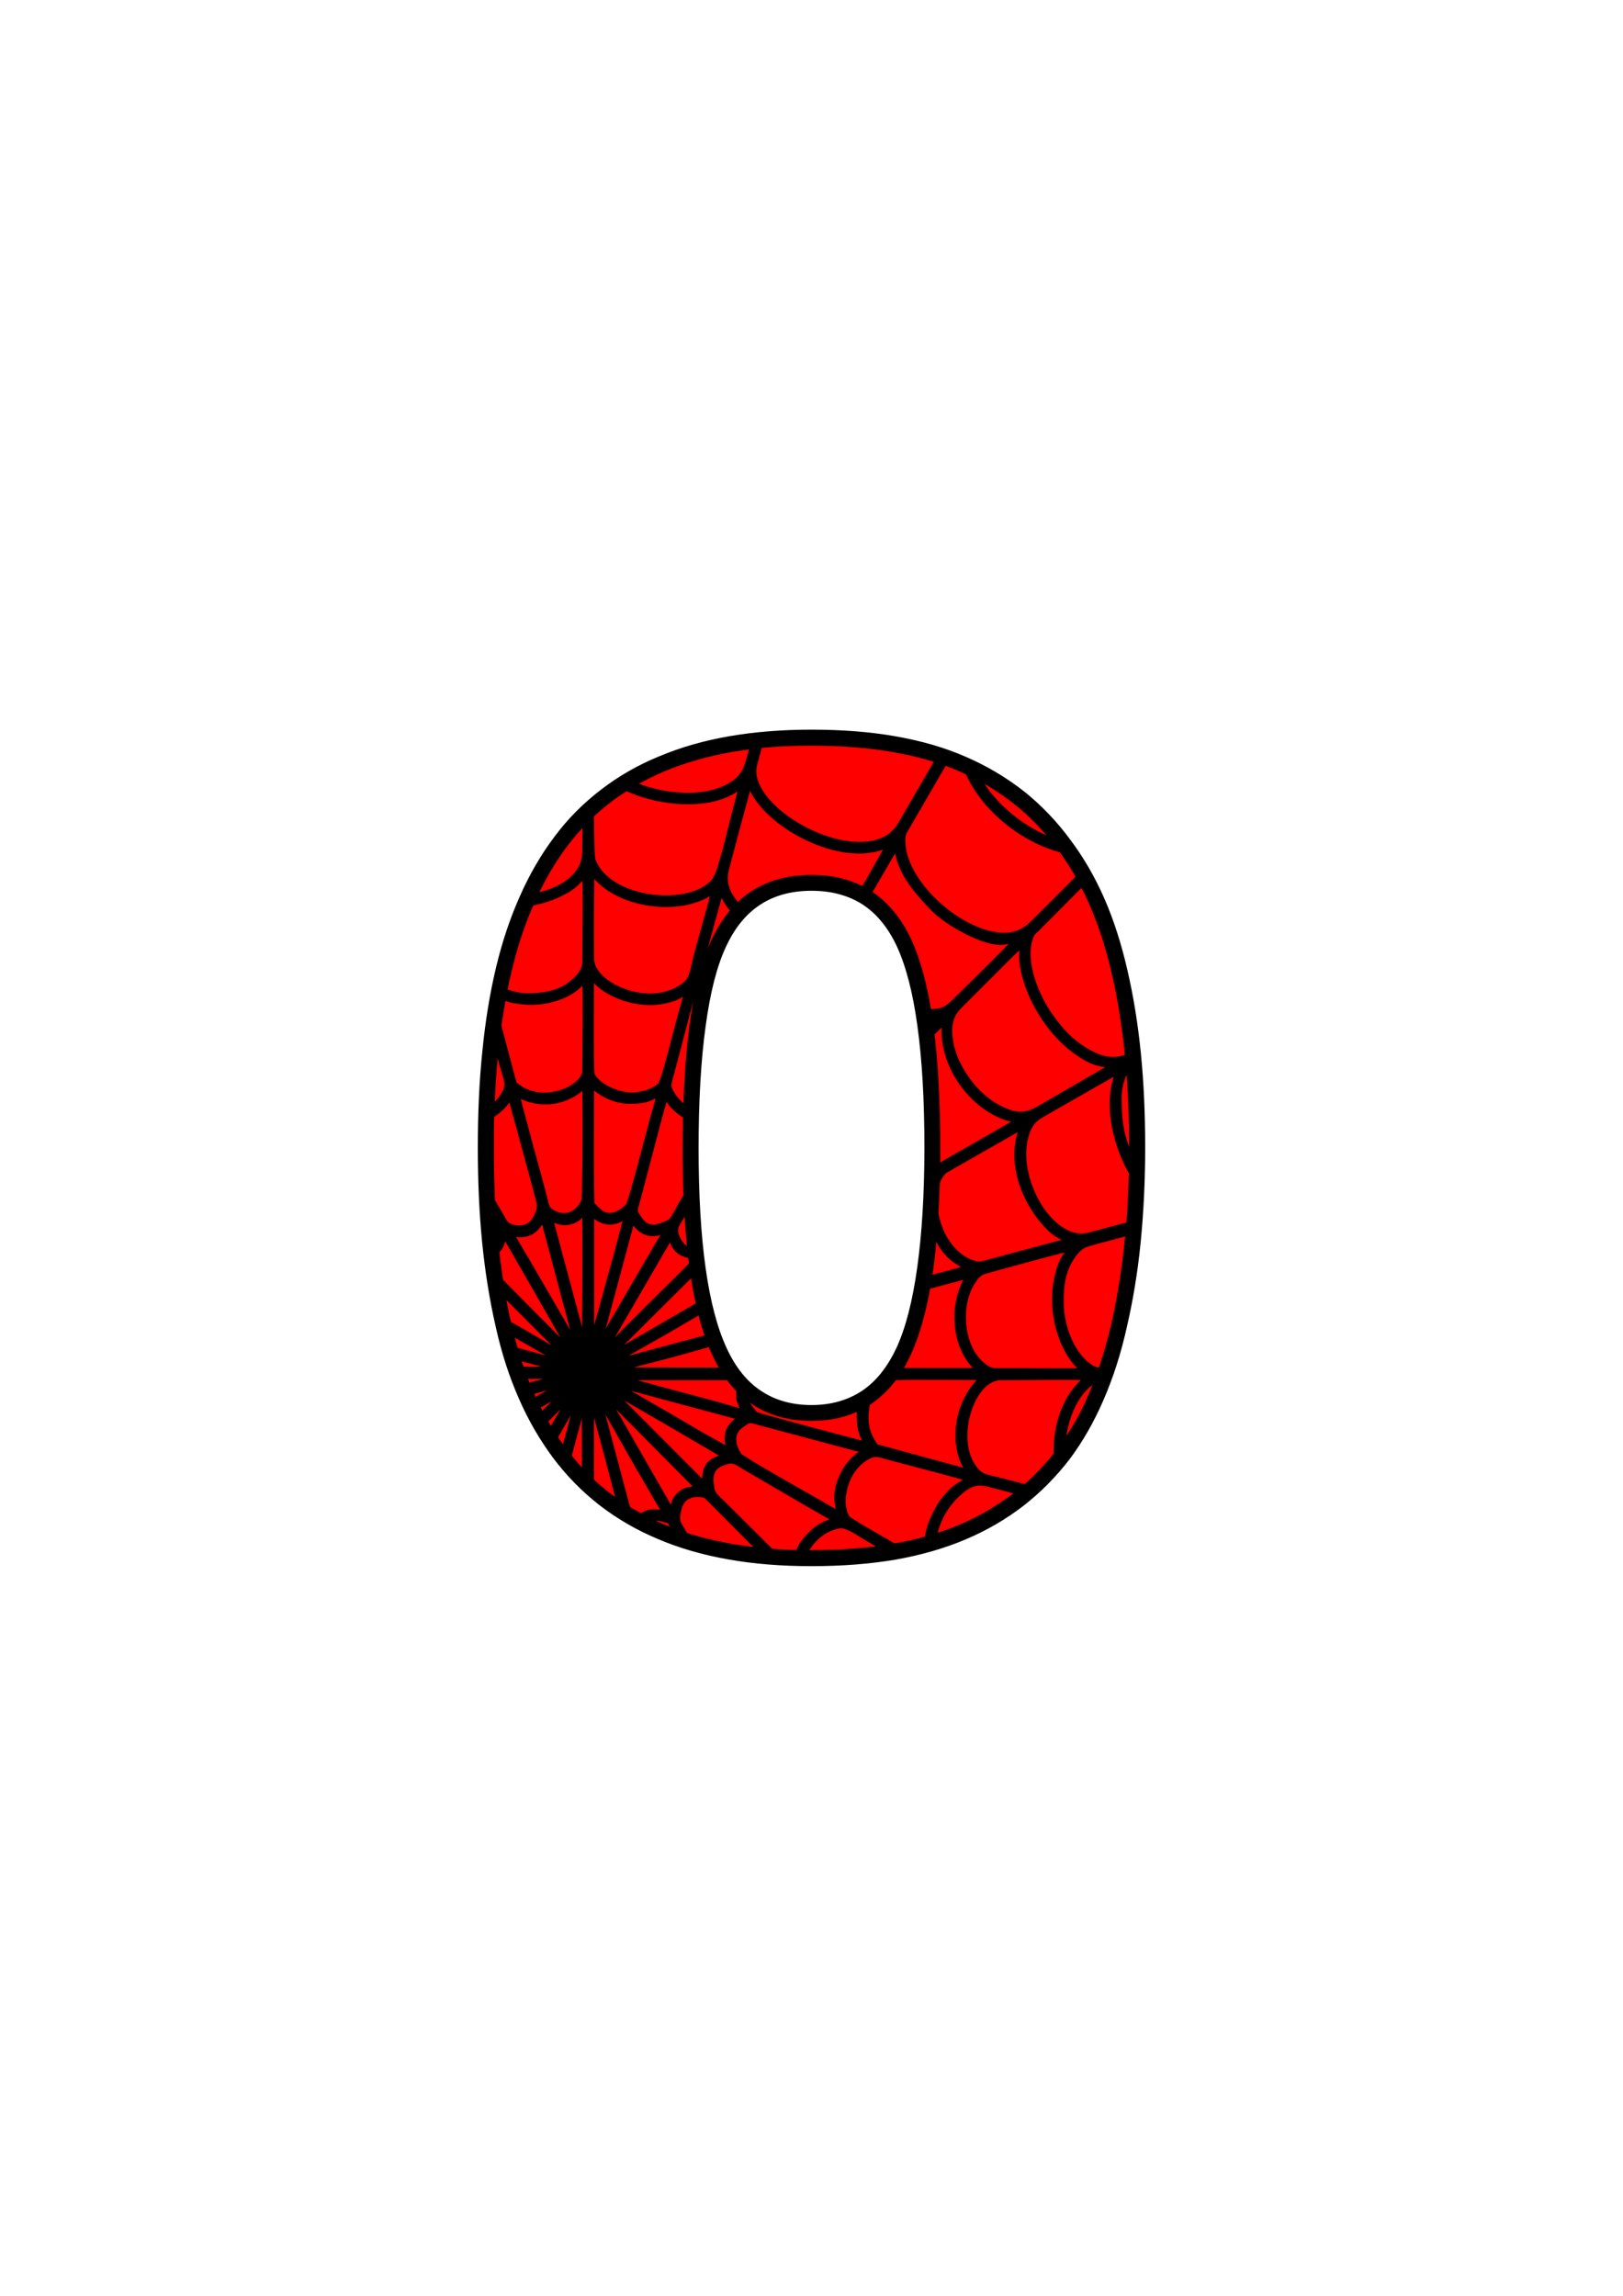 <?xml version="1.0" encoding="utf-8"?>
<!-- Generator: Adobe Illustrator 16.0.0, SVG Export Plug-In . SVG Version: 6.00 Build 0)  -->
<!DOCTYPE svg PUBLIC "-//W3C//DTD SVG 1.1//EN" "http://www.w3.org/Graphics/SVG/1.1/DTD/svg11.dtd">
<svg version="1.1" id="Layer_1" xmlns="http://www.w3.org/2000/svg" xmlns:xlink="http://www.w3.org/1999/xlink" x="0px" y="0px"
	 width="595.275px" height="841.889px" viewBox="0 0 595.275 841.889" enable-background="new 0 0 595.275 841.889"
	 xml:space="preserve">
<path fill="#FF0000" d="M417.082,420.765c0,24.263-2.16,46.078-6.624,65.302c-4.392,19.223-11.231,34.99-20.52,47.303
	c-9.575,12.527-21.887,22.031-36.862,28.438c-14.976,6.408-33.479,9.575-55.438,9.575c-21.599,0-40.03-3.239-55.294-9.719
	c-15.191-6.408-27.575-16.056-37.007-28.655c-9.576-12.743-16.487-28.511-20.735-47.303c-4.32-18.863-6.408-40.462-6.408-64.798
	c0-25.055,2.16-46.87,6.624-65.445c4.32-18.432,11.303-34.127,20.951-46.942c9.503-12.672,21.887-22.176,37.223-28.511
	c15.192-6.336,33.407-9.504,54.646-9.504c22.104,0,40.679,3.24,55.654,9.792s27.287,16.271,36.863,29.231
	c9.432,12.6,16.271,28.295,20.519,46.87C414.994,374.974,417.082,396.43,417.082,420.765z M341.917,420.765
	c0-34.991-3.385-59.902-10.225-74.733c-6.84-14.832-18.143-22.319-34.055-22.319c-15.911,0-27.215,7.487-34.055,22.319
	c-6.84,14.831-10.295,39.887-10.295,75.093c0,34.343,3.528,59.11,10.511,74.302c6.912,15.191,18.216,22.68,33.839,22.68
	c15.624,0,26.855-7.488,33.839-22.68S341.917,455.323,341.917,420.765z"/>
<path stroke="#000000" stroke-width="3" d="M416.938,386.277c-1.08-10.8-2.735-20.879-4.896-30.167
	c-2.16-9.432-4.896-18.071-8.352-25.991s-7.632-15.047-12.455-21.455c-4.824-6.552-10.368-12.312-16.561-17.279
	c-6.264-4.896-13.175-9.072-20.807-12.384c-7.632-3.384-16.127-5.832-25.487-7.487c-9.359-1.656-19.583-2.448-30.743-2.448
	c-10.655,0-20.591,0.792-29.807,2.376s-17.711,4.032-25.415,7.271c-7.776,3.168-14.76,7.2-21.023,12.024
	c-6.336,4.824-11.952,10.44-16.775,16.919c-4.896,6.479-9.072,13.68-12.6,21.671c-3.528,7.92-6.408,16.487-8.64,25.848
	c-2.232,9.359-3.888,19.511-4.968,30.455c-1.152,10.943-1.656,22.751-1.656,35.278c0,12.24,0.504,23.76,1.584,34.631
	c1.08,10.8,2.736,21.023,4.896,30.455c2.088,9.504,4.896,18.216,8.423,26.207c3.456,7.992,7.704,15.191,12.528,21.672
	c4.824,6.407,10.368,12.023,16.631,16.919c6.264,4.824,13.248,8.928,21.023,12.168c7.704,3.312,16.199,5.76,25.559,7.415
	c9.288,1.656,19.368,2.448,30.239,2.448c11.088,0,21.239-0.792,30.6-2.376c9.359-1.656,17.783-4.104,25.415-7.344
	s14.543-7.271,20.808-12.096c6.191-4.824,11.734-10.439,16.631-16.775c4.68-6.264,8.784-13.392,12.239-21.383
	c3.456-7.92,6.336-16.775,8.496-26.495c2.231-9.647,3.96-19.943,5.04-30.888c1.08-10.943,1.655-22.535,1.655-34.702
	C418.521,408.597,418.018,397.077,416.938,386.277z M401.026,331.271c3.384,7.775,6.12,16.199,8.208,25.487
	c2.16,9.216,3.744,19.151,4.823,29.807c0.072,0.433,0.072,0.792,0.145,1.224c-5.399,2.305-10.224,1.513-16.128-2.016
	c-5.688-3.384-9.216-7.344-12.959-12.455c-3.312-4.536-6.624-11.232-7.992-17.783c-0.792-3.601-1.008-7.776,0.144-11.376
	c0.721-2.304,1.297-2.521,2.593-3.816l17.207-17.279C398.435,325.728,399.803,328.464,401.026,331.271z M385.619,450.355
	c2.376,2.304,4.392,2.808,7.919,4.536c-0.215,0.144,0.217,0-0.575,0.359l-32.472,8.712c-2.592,0.648-5.975-1.008-7.775-2.232
	c-5.328-3.527-8.783-9.863-10.008-16.559c0.217-3.672,0.36-7.561,0.504-11.592c0.721-2.088,1.801-3.888,3.457-4.968l29.807-16.991
	c-0.576,1.584-1.368,2.664-1.944,4.607C371.003,428.396,377.267,442.363,385.619,450.355z M391.739,494.562
	c3.312,6.336,6.264,7.128,7.487,8.496c-4.68,0.432-26.854,0.072-33.623,0.144c-3.024,0-4.319-1.224-5.976-2.592
	c-1.152-0.936-2.736-2.88-3.672-4.535c-4.32-7.776-4.393-19.296,0.576-26.64c1.224-1.872,2.52-3.239,4.68-3.815
	c5.184-1.44,30.671-8.496,32.902-8.64c-2.52,3.815-4.104,4.247-5.688,10.655C386.194,476.418,387.563,486.643,391.739,494.562z
	 M352.572,532.145c1.296,5.616,3.096,6.264,4.176,8.568l-35.711-9.721c-0.72-0.575-2.304-3.455-2.808-4.751
	c-1.584-4.032-1.44-8.353-0.432-12.096c0.287-0.145,0.575-0.288,0.791-0.504c3.456-2.304,6.553-5.328,9.216-9
	c8.784-0.288,31.535,0,34.127,0c-0.864,1.08-2.159,1.944-3.168,3.096C353.147,514.001,350.628,523.793,352.572,532.145z
	 M308.581,556.264c-3.6-1.872-7.127-4.104-10.871-6.191c-2.88-1.584-26.207-14.832-26.999-15.983
	c-2.664-3.96-3.528-9.072,1.152-12.096c2.88-1.872,2.592-2.017,6.192-1.008l40.679,10.871c-0.576,0.576-0.721,0.504-1.512,0.937
	c-0.504,0.287-1.008,0.576-1.512,0.936c-2.593,1.8-4.824,4.464-6.192,7.416C306.422,547.696,307.573,550.936,308.581,556.264z
	 M259.191,546.04l-38.879-39.022c1.512,0.504,46.079,26.495,46.511,26.927C263.151,536.393,257.967,534.881,259.191,546.04z
	 M231.688,446.035c0.936,0.864,1.512,2.232,2.375,3.168c3.888,4.32,7.848,2.232,11.232,1.08c-0.648,1.8-2.376,4.248-3.384,6.048
	l-24.12,41.398L231.688,446.035z M216.425,497.154v-53.351c0.936,0.36,0.864,0.504,1.368,1.08c1.368,1.296,3.168,2.448,5.256,2.664
	c3.744,0.359,5.4-2.088,7.56-2.952c-2.016,8.783-4.68,17.928-7.056,26.639L216.425,497.154z M375.107,410.396
	c-1.513,1.368-23.759,13.752-28.151,16.416c-1.224,0.72-2.088,1.439-3.6,1.584c0-2.521,0-5.04,0-7.632
	c0-16.128-0.72-30.095-2.16-41.975c3.096-3.096,5.544-5.4,6.048-5.688C343.933,391.245,360.276,410.037,375.107,410.396z
	 M244,487.794c0.864-0.504,7.271-4.248,13.175-7.704c0.936,3.889,2.016,7.488,3.168,10.656l-39.815,10.655
	C226.36,497.586,237.376,491.61,244,487.794z M220.024,499.89l34.487-34.271c0.648,4.68,1.44,9.071,2.376,13.104l-30.959,17.928
	C224.417,497.514,221.537,499.458,220.024,499.89z M247.312,496.002c4.392-1.225,9-2.52,13.536-3.816
	c0.576,1.368,1.08,2.592,1.656,3.816c1.152,2.52,2.448,4.896,3.816,6.983l-44.495-0.071
	C229.96,500.322,239.032,498.233,247.312,496.002z M267.471,504.642c1.296,1.872,2.736,3.528,4.248,5.04
	c-0.072,0.432-0.216,1.008-0.216,1.584c-0.216,3.455,1.944,5.111,2.952,7.271c-3.167-0.36-9.432-2.448-12.959-3.384
	c-5.04-1.368-36.287-9.576-38.23-10.512H267.471z M265.095,494.85c-3.456-7.487-6.047-17.352-7.775-29.591
	c-1.728-12.312-2.592-26.999-2.592-44.135c0-17.567,0.864-32.542,2.592-44.998c1.656-12.384,4.176-22.247,7.56-29.519
	c6.552-14.256,17.424-21.456,32.759-21.456c7.632,0,14.184,1.8,19.655,5.328c5.4,3.6,9.792,8.928,13.104,16.128
	c3.312,7.271,5.903,17.063,7.559,29.375c1.729,12.383,2.592,27.287,2.592,44.782c0,17.207-0.936,31.967-2.663,44.351
	c-1.728,12.312-4.248,22.247-7.704,29.734c-3.384,7.272-7.775,12.816-13.176,16.416c-5.399,3.6-11.879,5.472-19.367,5.472
	c-7.56,0-14.039-1.872-19.367-5.472C272.799,507.666,268.407,502.122,265.095,494.85z M340.333,372.67
	c1.728,0.072,3.527-0.072,5.256-0.432c-0.217,0.432-2.088,2.447-4.608,4.968c-0.072-0.504-0.144-1.08-0.216-1.584
	C340.62,374.614,340.477,373.678,340.333,372.67z M332.772,496.002c2.952-6.479,5.328-14.688,7.057-24.623l16.99-4.536
	c-0.575,1.152-1.655,2.231-2.447,3.744c-4.536,8.999-3.672,21.887,3.023,29.519c1.297,1.44,1.729,1.512,2.881,2.664l0.359,0.36
	c-10.151,0.071-20.303,0-30.455,0c-0.432,0-0.863,0.071-1.367,0.071C330.253,501.042,331.549,498.594,332.772,496.002z
	 M340.116,469.507c0.217-1.296,0.432-2.664,0.648-3.96c0.72-5.04,1.224-10.439,1.656-16.271c0.359,1.08,0.72,2.088,1.224,3.096
	c3.168,7.271,6.552,9.576,12.815,12.672C351.132,466.627,345.589,468.066,340.116,469.507z M340.188,371.59
	c-1.729-10.728-4.104-19.439-7.199-26.207c-3.528-7.632-8.28-13.392-14.112-17.279c-0.288-0.145-0.575-0.36-0.864-0.504
	c0.36-0.576,0.648-1.152,1.009-1.729l10.079-17.279c0.072-0.071,0.145-0.144,0.145-0.144c0.359,10.439,6.983,17.64,13.392,24.335
	c4.968,5.256,19.079,13.104,25.415,12.168l5.832-1.08c-0.793,1.728-20.231,20.591-22.464,22.823
	C347.677,370.438,346.452,371.518,340.188,371.59z M316.861,326.951c-5.472-3.096-11.88-4.607-19.224-4.607
	c-11.231,0-20.303,3.527-27.143,10.655c-3.888-4.535-6.12-8.712-4.536-14.688c0.72-2.592,8.136-31.031,8.928-32.614
	c1.296,2.952,1.584,4.104,3.312,6.624c8.063,12.023,31.462,23.615,46.006,17.496c1.151-0.433,2.16-1.225,3.168-1.512
	C326.221,310.393,321.47,319.032,316.861,326.951z M267.039,330.479c0.72,1.151,1.656,2.304,2.664,3.384
	c-2.88,3.24-5.328,7.056-7.416,11.52c-2.304,5.04-4.248,11.16-5.76,18.432c-0.504-0.936-0.864-1.944-1.152-2.952
	c-0.648-2.52,0.504-4.896,1.08-7.199c1.296-4.824,2.664-9.864,3.96-14.616l3.96-14.327
	C265.311,326.592,265.815,328.607,267.039,330.479z M256.167,365.471c-0.648,3.239-1.224,6.695-1.728,10.295
	c-1.224,9.216-2.016,19.8-2.376,31.68c-2.448-1.513-4.608-3.601-6.12-6.192c-1.656-2.808-1.368-3.384-0.504-6.552
	c0.648-2.304,1.152-4.248,1.728-6.479c1.8-6.479,5.328-21.023,7.2-26.279C254.871,363.166,255.447,364.391,256.167,365.471z
	 M253.647,458.852c-2.592-0.288-4.032-1.656-5.112-3.528c-1.656-3.024-1.728-4.896-0.288-7.271c1.368-2.232,2.736-4.536,4.104-6.84
	C252.64,447.476,253.071,453.379,253.647,458.852z M251.991,408.957c-0.072,3.888-0.144,7.991-0.144,12.167
	c0,6.12,0.144,11.952,0.36,17.424c-0.936,1.656-1.872,3.24-2.808,4.896c-0.864,1.512-2.16,4.464-3.6,5.184
	c-1.8,0.937-4.248,2.017-6.48,1.944c-2.88-0.144-4.248-1.872-5.328-3.456c-1.872-2.664-1.872-2.735-0.936-6.119
	c1.224-4.464,2.376-8.928,3.6-13.536c1.008-3.6,6.624-25.919,7.487-27.071C245.584,403.845,248.392,406.869,251.991,408.957z
	 M222.616,492.474l23.328-40.246l0.792,1.872c1.368,4.319,3.888,5.615,7.056,5.832c0.144,1.367,0.288,2.663,0.504,3.888
	c-5.112,5.255-13.824,13.751-15.479,15.407c-3.312,3.312-6.408,6.408-9.72,9.72c-1.944,1.943-8.136,8.567-9.864,9.575
	C219.809,496.866,221.752,493.986,222.616,492.474z M228.952,517.673c3.24,3.24,6.264,6.265,9.504,9.576l18.863,19.007
	c-3.672,0.433-5.616,0.145-7.92,2.376c-2.664,2.664-1.584,4.752-2.808,7.128l-27.287-47.59
	C220.528,508.961,227.296,516.018,228.952,517.673z M256.6,526.385c-4.032-2.304-7.704-4.536-11.664-6.84l-17.855-10.296
	c-1.872-1.079-3.959-2.159-5.616-3.455l51.479,13.823c-0.792,1.008-1.584,1.08-3.024,2.304c-4.32,3.744-2.304,7.848-1.224,11.231
	L256.6,526.385z M276.902,519.113c-0.72-0.504-2.808-3.24-3.312-4.248c-0.72-1.512-0.864-2.88-0.72-4.104
	c1.224,1.008,2.448,2.016,3.744,2.88c5.904,3.96,12.887,5.903,21.023,5.903c6.984,0,13.104-1.439,18.504-4.392
	c-0.288,1.224-0.432,2.52-0.432,3.96c0,7.416,2.52,8.855,3.239,11.447C317.509,530.201,277.982,519.833,276.902,519.113z
	 M365.819,406.581c-4.463-2.376-8.567-6.336-11.375-10.224c-2.809-3.96-5.688-9.072-6.48-15.336
	c-1.08-8.928,2.377-11.231,6.264-15.119l16.344-16.344c1.729-1.656,3.744-3.456,5.256-5.111c-0.144,3.455-0.936,5.327-0.288,9.359
	c1.728,11.592,9.864,24.623,19.296,31.319c6.335,4.464,8.063,4.464,14.976,5.256c-0.792,0.792-5.4,3.239-6.769,4.031l-20.734,12.023
	C376.548,409.82,373.091,410.324,365.819,406.581z M372.876,293.617c5.76,4.608,10.943,9.936,15.479,15.983
	c-12.383-3.743-24.263-13.391-30.166-23.975c-0.289-0.576-0.648-1.224-1.009-1.944C362.868,286.489,368.052,289.873,372.876,293.617
	z M352.716,281.593c0.864,0.432,1.801,0.792,2.664,1.224c0.504,1.08,1.08,2.231,1.729,3.384c5.831,10.871,18.791,21.6,32.471,24.982
	c2.447,3.313,4.68,6.84,6.768,10.584l-16.487,16.487c-2.808,2.88-6.336,5.616-12.743,5.256
	c-15.553-0.864-36.575-19.511-36.575-35.278c0-2.952,0.792-3.6,2.016-5.76l13.607-23.472
	C348.396,279.793,350.628,280.657,352.716,281.593z M297.638,271.945c10.943,0,21.096,0.792,30.239,2.376
	c5.976,1.08,11.592,2.448,16.848,4.176c-4.968,8.64-11.592,19.872-12.384,21.312c-1.943,3.312-2.664,4.968-5.328,7.056
	c-2.231,1.728-5.472,2.88-8.928,3.24c-18.287,1.943-45.646-16.128-41.83-30.023c0.647-2.376,1.296-4.752,1.944-7.2
	C284.391,272.233,290.87,271.945,297.638,271.945z M243.496,281.305c7.56-3.096,15.839-5.472,24.839-7.056
	c2.736-0.432,5.544-0.864,8.424-1.224l-0.36,1.152c-1.728,6.624-2.376,10.296-7.056,13.536c-10.439,7.056-27.503,4.896-38.375-0.072
	C234.928,285.265,239.104,283.177,243.496,281.305z M223.121,292.969c2.088-1.584,4.32-3.096,6.552-4.536
	c9.432,4.464,21.239,6.048,30.455,4.32c3.96-0.792,7.632-2.232,10.656-4.536c0.36-0.36,2.088-1.872,2.376-2.232l-3.888,14.904
	c-1.152,4.392-4.464,19.151-6.696,22.175c-8.352,11.304-40.103,8.28-45.646-7.56c-0.36-1.008-0.576-8.64-0.576-16.775
	C218.513,296.713,220.745,294.769,223.121,292.969z M216.497,318.168c0.072,0.072,0.144,0.144,0.144,0.144l0.36,0.36
	c0.072,0.072,0.144,0.145,0.144,0.216c0.288,0.288,0.216,0.216,0.432,0.504c9.432,13.607,35.927,15.336,45.214,5.328
	c-0.432,3.239-5.76,21.383-7.056,26.639c-1.512,6.12-1.368,8.496-5.688,11.231c-12.888,8.353-33.479-1.079-33.623-10.727
	C216.209,340.775,216.425,329.256,216.497,318.168z M206.849,309.384c2.592-3.384,5.328-6.551,8.28-9.503
	c0,4.536-0.072,8.856-0.072,12.312c0,9.72-9.432,15.335-19.871,17.063C198.497,321.983,202.385,315.36,206.849,309.384z
	 M181.218,385.918c0.216-2.16,0.504-4.176,0.72-6.264c1.152,4.392,2.088,8.207,2.448,9.575c2.016,7.344,3.312,8.64,0.432,13.031
	c-1.296,2.088-3.096,3.744-4.968,4.968C180.066,399.741,180.57,392.686,181.218,385.918z M179.634,420.908
	c0-4.104,0-8.207,0.144-12.167c3.168-1.944,6.408-5.04,7.272-8.208c0.792,0.864,0.936,2.16,1.296,3.456
	c0.288,1.151,0.576,2.231,0.864,3.384c0.576,2.16,1.296,4.535,1.872,6.695c1.152,4.608,6.48,23.399,7.272,27.215
	c0.432,2.16-1.008,5.04-1.944,6.48c-2.88,4.68-10.151,3.384-11.664,0.792c-0.648-1.08-2.375-4.104-4.68-7.992
	C179.778,434.229,179.634,427.676,179.634,420.908z M199.289,444.955l14.184,53.207l-20.303-34.991
	c-1.008-1.8-6.48-10.583-6.552-11.808C196.409,454.892,198.209,446.323,199.289,444.955z M181.218,455.251
	c-0.432-3.888-0.72-7.775-0.936-11.808l1.368,2.448c1.656,2.88,2.16,3.096,1.368,7.2c-0.288,1.655-0.936,2.951-1.656,3.888
	C181.29,456.403,181.218,455.827,181.218,455.251z M183.09,470.011c-0.576-3.672-1.08-7.487-1.512-11.376
	c0.072-0.071,0.216-0.144,0.288-0.287c2.664-2.521,1.584-4.824,2.88-7.128c1.008,1.943,2.304,4.031,3.456,5.976l23.831,41.614
	C210.953,498.162,194.033,481.099,183.09,470.011z M185.97,485.346c-0.936-4.176-1.8-8.567-2.52-13.031l27.647,27.719l-11.808-6.695
	c-3.744-2.232-7.704-4.536-11.735-6.768c-0.216-0.145-0.792-0.432-1.512-0.864L185.97,485.346z M186.474,487.506
	c2.448,1.368,22.031,12.456,23.471,13.752l-21.311-5.76C187.842,492.906,187.122,490.242,186.474,487.506z M189.065,497.01
	c10.656,2.88,19.943,5.472,20.231,5.688h-18.359C190.29,500.826,189.642,498.954,189.065,497.01z M191.441,504.138h18.72
	c-0.864,0.288-8.064,2.304-16.848,4.68C192.666,507.306,192.089,505.722,191.441,504.138z M194.25,511.049
	c-0.144-0.287-0.216-0.647-0.36-0.936l3.384-0.864c2.664-0.72,11.087-3.384,13.104-3.384c-1.512,1.152-4.104,2.521-5.76,3.456
	l-8.856,5.04C195.257,513.281,194.753,512.201,194.25,511.049z M196.337,515.514c1.008-0.576,2.088-1.152,3.096-1.729l11.88-6.695
	l-12.744,12.671C197.777,518.393,197.058,516.953,196.337,515.514z M199.217,520.985l2.952-2.88c1.8-1.801,8.424-8.784,9.936-9.648
	l-10.008,17.352C201.089,524.297,200.153,522.641,199.217,520.985z M206.489,532.145c-1.224-1.656-2.448-3.312-3.528-5.04
	c3.528-6.264,8.28-14.543,10.512-17.855l-6.336,23.76C206.921,532.721,206.705,532.433,206.489,532.145z M214.913,541.864
	c-2.448-2.448-4.68-4.968-6.839-7.704c2.304-8.855,4.68-17.566,6.839-24.335V541.864z M214.913,497.729l-13.967-52.054
	c2.52,1.151,4.536,2.664,7.992,1.872c3.6-0.864,3.96-3.168,6.048-4.752C215.272,459.932,214.985,480.162,214.913,497.729z
	 M214.697,440.563c-2.664,5.832-8.208,7.632-13.536,3.672c-1.368-1.08-1.728-4.104-2.232-5.976
	c-1.584-5.904-9.576-34.919-10.152-38.23c2.16,1.08,3.312,2.088,6.192,2.808c6.407,1.656,12.743,0.144,17.711-3.96
	c0.792-0.647,1.584-1.728,2.304-2.088C215.272,401.469,215.201,439.412,214.697,440.563z M215.057,392.758
	c0,5.688-12.096,12.167-21.887,8.207c-1.368-0.504-2.376-1.08-3.456-1.943c-1.44-1.008-1.512-1.008-2.088-3.024l-5.255-19.799
	c0.576-3.816,1.152-7.56,1.872-11.16c3.312,1.44,7.128,1.944,10.8,1.944c4.392,0,8.855-1.152,12.095-2.736
	c5.328-2.592,6.624-5.688,7.848-6.552C215.417,365.326,215.057,384.046,215.057,392.758z M215.057,353.087
	c0,3.96-4.392,7.632-6.84,9.216c-4.824,2.88-9.288,3.384-14.976,3.384c-2.664,0-5.903-0.648-8.783-1.872
	c0.504-2.736,1.08-5.4,1.728-7.992c2.16-9.071,4.896-17.495,8.352-25.127c4.536-0.792,8.423-2.16,11.952-4.031
	c4.536-2.377,5.76-4.536,8.496-7.704C215.417,325.584,215.057,345.095,215.057,353.087z M216.425,356.614
	c2.16,2.448,3.456,4.248,6.552,6.12c6.048,3.6,13.896,5.328,20.951,3.744c5.04-1.08,5.76-2.521,8.855-4.176
	c-0.864,4.176-2.231,8.352-3.312,12.455c-0.936,3.313-5.472,22.104-6.84,23.472c-2.16,2.304-7.128,3.96-11.231,3.888
	c-6.192-0.145-13.536-4.176-14.832-8.136C216.137,392.613,216.353,358.918,216.425,356.614z M216.425,396.501
	c1.008,0.433,2.304,2.808,6.048,4.608c2.376,1.224,5.256,2.16,8.352,2.16c6.912,0,6.984-1.08,11.735-3.168
	c-0.576,3.527-2.231,8.423-3.168,12.167c-1.008,3.528-7.416,28.799-8.423,30.023c-2.16,2.663-6.552,5.399-10.44,3.168
	c-0.936-0.576-3.456-2.88-3.888-3.672C216.137,440.779,216.425,399.598,216.425,396.501z M222.544,548.561
	c-2.16-1.729-4.248-3.456-6.192-5.328v-33.911c0.72,1.296,7.992,28.655,11.736,43.198
	C226.216,551.224,224.345,549.928,222.544,548.561z M229.744,553.527l-11.879-44.71c1.872,2.521,11.231,19.296,13.536,23.327
	c2.231,3.888,4.464,7.848,6.768,11.735c1.152,1.872,2.232,3.816,3.312,5.761c0.936,1.655,2.808,4.319,3.312,5.976
	c-4.104-0.864-7.128-1.152-9.504,1.079C233.416,555.76,231.544,554.68,229.744,553.527z M242.92,560.367
	c-2.16-0.936-4.32-1.943-6.408-3.023c2.16-1.728,4.824-1.439,7.776-0.504c1.656,0.432,1.728,0.576,2.448,1.8l2.304,4.104
	C246.952,561.951,244.936,561.16,242.92,560.367z M267.831,567.567c-5.976-1.08-11.592-2.448-16.848-4.176l-1.296-2.231
	c-1.728-2.809-2.16-3.313-1.368-7.272c1.512-8.352,10.08-6.479,11.016-5.76l21.023,21.096
	C276.039,568.791,271.863,568.287,267.831,567.567z M282.59,569.439l-18.215-18.144c-1.368-1.44-3.312-2.592-3.816-5.256
	c-1.08-5.976,0.144-9.216,6.48-10.728c2.592-0.576,4.464,1.152,6.479,2.304l22.967,13.392c1.873,1.08,3.816,2.16,5.76,3.313
	c1.296,0.791,4.464,2.375,5.472,3.239c-1.225,0.792-3.168,0.576-6.695,2.736c-1.873,1.151-3.528,2.88-4.752,4.248
	c-1.512,1.728-2.52,3.456-3.24,5.399C289.502,569.871,285.975,569.655,282.59,569.439z M297.638,569.943c-1.08,0-2.16,0-3.24,0
	c2.448-5.615,7.704-10.224,13.751-11.016c2.952-0.288,8.136,3.6,11.736,5.616l5.903,3.384
	C317.149,569.295,307.79,569.943,297.638,569.943z M327.877,567.567c-7.56-4.319-17.063-9.792-17.495-10.512
	c-3.816-5.832-1.152-18.216,7.127-23.039c2.592-1.44,3.601-1.512,6.624-0.72c6.192,1.8,29.951,7.775,32.903,9
	c-4.896,2.447-7.632,4.104-10.872,8.567c-1.008,1.368-1.584,2.448-2.376,3.96c-1.943,3.815-2.951,6.911-3.168,9.863
	C336.589,565.84,332.341,566.775,327.877,567.567z M372.731,548.704c-6.12,4.68-12.815,8.64-20.231,11.808
	c-3.312,1.368-6.84,2.664-10.512,3.744c0.864-5.904,3.888-12.527,9.936-17.64c5.544-4.752,8.712-3.456,13.536-2.16
	c3.168,0.792,6.336,1.656,9.432,2.521C374.171,547.552,373.451,548.128,372.731,548.704z M387.923,533.585
	c-3.527,4.535-7.488,8.64-11.735,12.312c-2.88-0.792-5.76-1.512-8.712-2.305c-6.624-1.655-8.208-1.367-11.16-5.76
	c-7.344-11.159-0.215-33.263,10.801-33.19c6.839,0.072,28.799-0.36,33.55,0.072c-5.903,3.672-10.511,10.943-12.095,20.087
	C388.067,527.609,387.851,530.633,387.923,533.585z M400.738,511.77c-3.24,7.56-7.128,14.256-11.591,20.231
	c0.144-11.735,5.688-24.479,14.327-27.144C402.61,507.233,401.675,509.537,400.738,511.77z M413.986,455.18
	c-1.08,10.799-2.736,21.022-4.896,30.599c-1.439,6.12-3.096,11.88-4.968,17.279c-1.296-0.072-2.231-0.216-2.663-0.36
	c-7.488-3.239-12.744-14.471-12.816-25.055c-0.071-5.976,0.648-11.231,3.384-15.768c3.528-5.976,5.761-5.976,11.232-7.488
	l11.087-2.951C414.274,452.731,414.13,453.955,413.986,455.18z M414.563,449.491c-5.04,1.296-9.792,2.592-14.904,3.96
	c-13.823,3.744-27.791-19.583-24.19-35.711c1.655-7.56,4.967-8.495,9.432-11.159l26.495-15.12c-1.009,2.809-1.872,4.32-2.448,7.704
	c-1.656,10.296,1.584,21.959,6.624,30.743C415.354,436.676,415.066,443.155,414.563,449.491z M415.57,427.46
	c-4.464-8.712-5.688-14.688-5.688-24.983c0-4.392,1.656-10.079,4.464-12.671c0.864,9.72,1.296,20.015,1.296,30.959
	C415.642,422.996,415.642,425.229,415.57,427.46z"/>
</svg>
